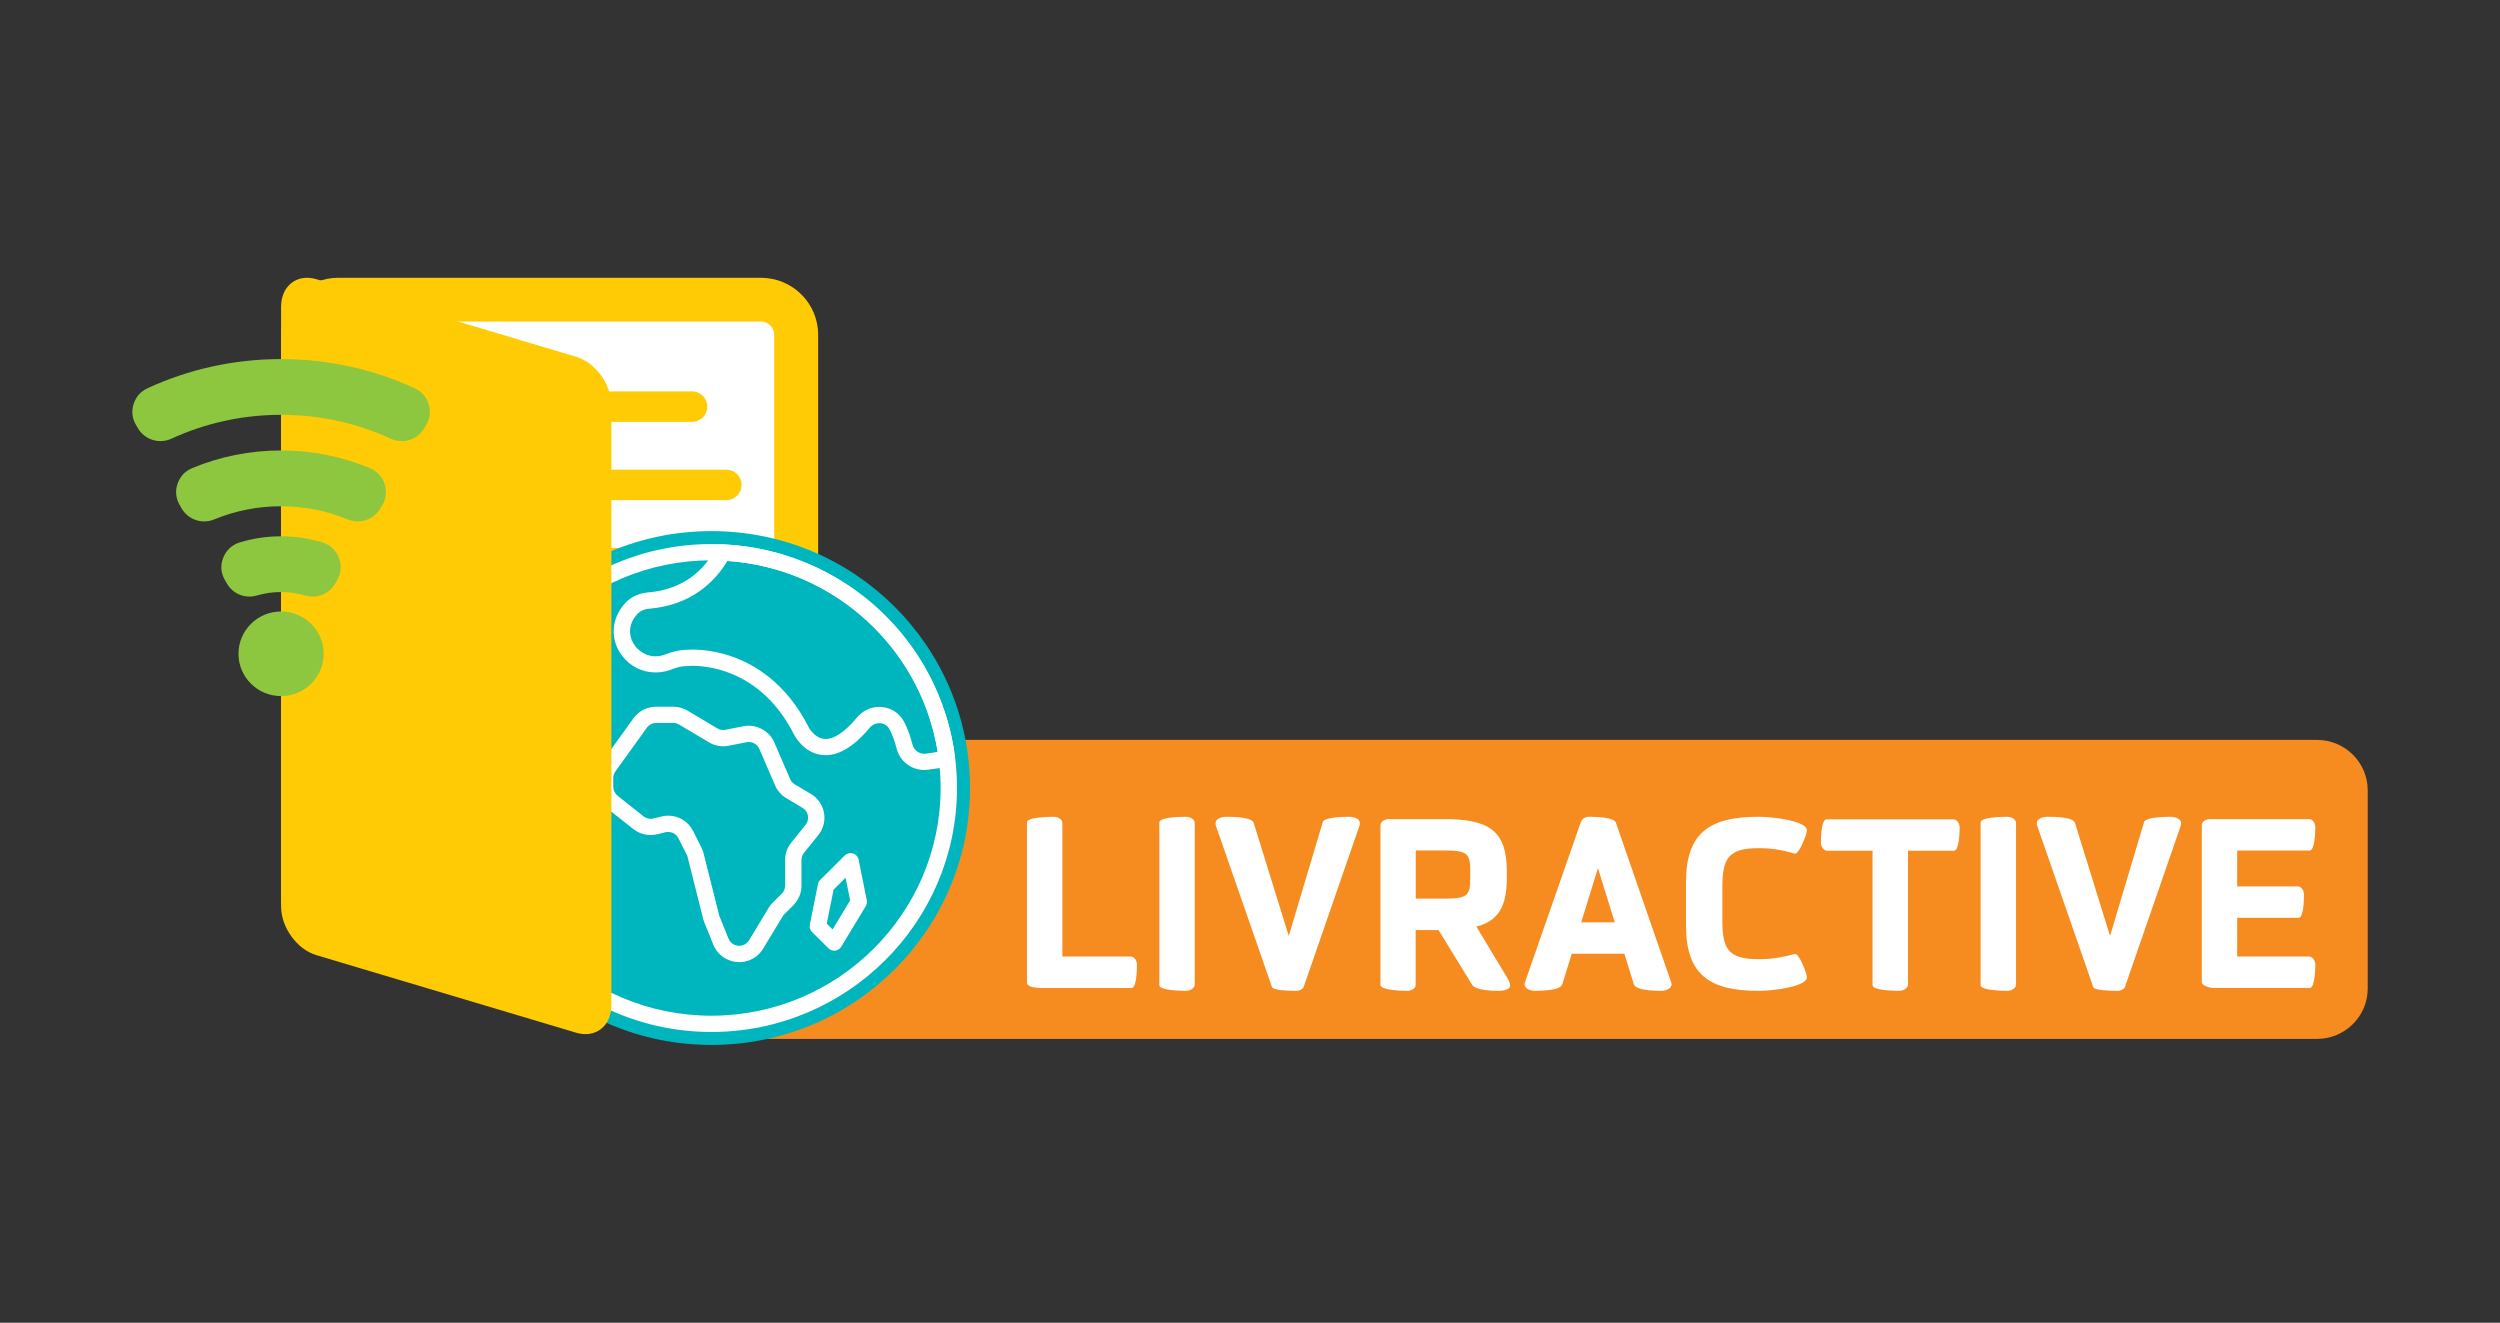 <svg width="189" height="100" viewBox="0 0 189 100" fill="none" xmlns="http://www.w3.org/2000/svg">
<rect x="0" y="0" width="189" height="100" fill="#333333" stroke="none"/>
<g clip-path="url(#clip0_1736_9738)">
<path d="M175.162 55.935H56.183C54.063 55.935 52.345 57.643 52.345 59.749V74.729C52.345 76.835 54.063 78.542 56.183 78.542H175.162C177.282 78.542 179 76.835 179 74.729V59.749C179 57.643 177.282 55.935 175.162 55.935Z" fill="#F68B1F"/>
<path d="M25.579 21H57.521C59.913 21 61.852 22.927 61.852 25.303V67.798C61.852 70.174 59.913 72.101 57.521 72.101H25.579C23.188 72.101 21.248 70.171 21.248 67.798V25.303C21.248 22.927 23.188 21 25.579 21Z" fill="#FFCB05"/>
<path d="M25.579 24.306H57.521C58.075 24.306 58.528 24.752 58.528 25.305V65.766C58.528 66.317 58.078 66.766 57.521 66.766H25.579C25.025 66.766 24.573 66.32 24.573 65.766V25.302C24.573 24.752 25.022 24.303 25.579 24.303V24.306Z" fill="white"/>
<path fill-rule="evenodd" clip-rule="evenodd" d="M33.998 31.894C33.357 31.894 32.838 31.379 32.838 30.741C32.838 30.104 33.357 29.588 33.998 29.588H52.313C52.954 29.588 53.473 30.104 53.473 30.741C53.473 31.379 52.954 31.894 52.313 31.894H33.998ZM28.201 61.475C27.559 61.475 27.04 60.959 27.04 60.322C27.04 59.685 27.559 59.169 28.201 59.169H49.446C50.088 59.169 50.607 59.685 50.607 60.322C50.607 60.959 50.088 61.475 49.446 61.475H28.201ZM28.201 37.811C27.559 37.811 27.04 37.295 27.04 36.658C27.04 36.02 27.559 35.505 28.201 35.505H54.902C55.544 35.505 56.063 36.02 56.063 36.658C56.063 37.295 55.544 37.811 54.902 37.811H28.201ZM28.201 43.728C27.559 43.728 27.04 43.212 27.04 42.575C27.04 41.937 27.559 41.421 28.201 41.421H54.902C55.544 41.421 56.063 41.937 56.063 42.575C56.063 43.212 55.544 43.728 54.902 43.728H28.201ZM28.201 49.645C27.559 49.645 27.04 49.129 27.04 48.491C27.04 47.854 27.559 47.338 28.201 47.338H54.902C55.544 47.338 56.063 47.854 56.063 48.491C56.063 49.129 55.544 49.645 54.902 49.645H28.201ZM28.201 55.561C27.559 55.561 27.04 55.046 27.04 54.408C27.04 53.771 27.559 53.255 28.201 53.255H54.902C55.544 53.255 56.063 53.771 56.063 54.408C56.063 55.046 55.544 55.561 54.902 55.561H28.201Z" fill="#FFCB05"/>
<path d="M53.786 78.997C64.582 78.997 73.334 70.301 73.334 59.575C73.334 48.848 64.582 40.152 53.786 40.152C42.989 40.152 34.237 48.848 34.237 59.575C34.237 70.301 42.989 78.997 53.786 78.997Z" fill="#00B6BE"/>
<path d="M53.785 78.016C43.549 78.016 35.223 69.744 35.223 59.574C35.223 49.403 43.549 41.131 53.785 41.131C64.022 41.131 72.348 49.403 72.348 59.574C72.348 69.744 64.022 78.016 53.785 78.016ZM53.785 42.359C44.232 42.359 36.46 50.081 36.46 59.574C36.46 69.066 44.232 76.788 53.785 76.788C63.339 76.788 71.111 69.066 71.111 59.574C71.111 50.081 63.339 42.359 53.785 42.359Z" fill="white"/>
<path d="M55.885 72.734C55.045 72.734 54.252 72.23 53.925 71.416L53.246 69.732C53.211 69.645 53.182 69.555 53.158 69.463L51.986 64.801C51.971 64.74 51.948 64.679 51.919 64.624L51.289 63.372C51.105 63.007 50.7 62.824 50.297 62.92L49.7 63.068C49.064 63.224 48.382 63.077 47.871 62.671L45.911 61.115C45.41 60.715 45.121 60.118 45.121 59.478V58.82C45.121 58.38 45.258 57.959 45.515 57.603L47.886 54.306C48.282 53.755 48.924 53.428 49.603 53.428H50.898C51.283 53.428 51.657 53.532 51.983 53.726L54.229 55.065C54.415 55.178 54.634 55.215 54.847 55.172L56.188 54.906C57.163 54.711 58.151 55.23 58.542 56.137L59.732 58.895C59.805 59.06 59.927 59.205 60.085 59.295L61.304 60.023C61.826 60.333 62.187 60.854 62.295 61.448C62.403 62.045 62.246 62.656 61.867 63.129L60.785 64.473C60.662 64.627 60.592 64.818 60.592 65.015V66.956C60.592 67.507 60.368 68.049 59.974 68.44L59.303 69.106C59.254 69.156 59.21 69.213 59.172 69.272L57.693 71.72C57.434 72.149 57.028 72.47 56.553 72.63C56.334 72.705 56.11 72.74 55.888 72.74L55.885 72.734ZM50.519 61.663C51.304 61.663 52.033 62.097 52.397 62.822L53.027 64.073C53.097 64.21 53.15 64.354 53.188 64.502L54.36 69.164C54.369 69.202 54.38 69.237 54.395 69.274L55.075 70.961C55.246 71.384 55.722 71.604 56.159 71.459C56.355 71.392 56.524 71.259 56.632 71.082L58.11 68.634C58.198 68.489 58.306 68.353 58.428 68.231L59.099 67.565C59.262 67.403 59.356 67.179 59.356 66.953V65.012C59.356 64.537 59.519 64.073 59.819 63.702L60.901 62.358C61.062 62.161 61.123 61.915 61.079 61.663C61.032 61.413 60.89 61.205 60.671 61.074L59.452 60.347C59.07 60.121 58.775 59.785 58.597 59.376L57.407 56.618C57.247 56.244 56.839 56.03 56.436 56.111L55.095 56.377C54.579 56.482 54.048 56.389 53.596 56.12L51.35 54.781C51.213 54.7 51.059 54.656 50.901 54.656H49.606C49.326 54.656 49.061 54.792 48.898 55.019L46.527 58.316C46.422 58.464 46.363 58.638 46.363 58.82V59.478C46.363 59.742 46.483 59.988 46.69 60.156L48.647 61.712C48.857 61.88 49.143 61.944 49.405 61.877L50.003 61.729C50.175 61.686 50.35 61.663 50.522 61.663H50.519Z" fill="white"/>
<path d="M63.065 71.87C62.902 71.87 62.744 71.806 62.628 71.69L61.391 70.462C61.245 70.317 61.181 70.108 61.222 69.905L61.84 66.831C61.864 66.712 61.922 66.602 62.009 66.518L63.867 64.672C64.028 64.513 64.267 64.452 64.485 64.519C64.704 64.585 64.867 64.765 64.911 64.988L65.529 68.062C65.559 68.213 65.532 68.367 65.454 68.5L63.596 71.574C63.497 71.737 63.331 71.844 63.141 71.867C63.115 71.867 63.091 71.873 63.065 71.873V71.87ZM62.499 69.824L62.943 70.265L64.27 68.071L63.925 66.356L63.019 67.257L62.502 69.824H62.499Z" fill="white"/>
<path d="M69.869 58.212C68.898 58.212 68.026 57.549 67.781 56.581C67.635 56.007 67.454 55.518 67.241 55.121C67.107 54.868 66.865 54.706 66.576 54.677C66.261 54.645 65.952 54.773 65.748 55.019C64.503 56.514 63.29 57.207 62.138 57.076C60.744 56.917 60.067 55.605 60.038 55.547C57.171 49.847 52.047 50.34 51.998 50.351C51.974 50.351 51.951 50.354 51.931 50.354C51.587 50.354 51.205 50.435 50.796 50.597C49.428 51.142 47.918 50.734 47.037 49.583C46.174 48.456 46.18 46.99 47.049 45.851L47.122 45.759C47.556 45.205 48.221 44.852 48.944 44.794C51.277 44.605 53.013 43.49 54.1 41.479C54.214 41.27 54.436 41.143 54.675 41.157C63.707 41.58 71.079 48.355 72.202 57.265C72.243 57.586 72.027 57.882 71.706 57.943C71.204 58.038 70.685 58.122 70.158 58.192C70.064 58.204 69.968 58.209 69.875 58.209L69.869 58.212ZM66.48 53.443C66.553 53.443 66.629 53.446 66.702 53.455C67.407 53.527 68.002 53.924 68.335 54.544C68.594 55.028 68.813 55.613 68.982 56.282C69.099 56.74 69.531 57.039 69.988 56.978C70.292 56.937 70.592 56.894 70.887 56.845C69.621 48.934 63.053 42.957 54.99 42.409C54.039 43.985 52.263 45.762 49.041 46.022C48.661 46.054 48.317 46.234 48.096 46.518L48.035 46.596C47.396 47.433 47.609 48.303 48.02 48.842C48.437 49.386 49.294 49.876 50.335 49.459C50.878 49.244 51.403 49.131 51.899 49.126C52.149 49.102 53.555 49.016 55.305 49.621C57.037 50.221 59.455 51.638 61.146 54.999C61.146 55.002 61.56 55.778 62.286 55.857C62.986 55.944 63.85 55.37 64.794 54.234C65.217 53.727 65.833 53.44 66.483 53.44L66.48 53.443Z" fill="white"/>
<path d="M37.443 58.346H35.935C35.76 58.346 35.594 58.273 35.477 58.143C35.36 58.012 35.302 57.841 35.322 57.667C35.681 54.211 37.017 50.934 39.189 48.19C39.37 47.961 39.688 47.888 39.953 48.022L42.275 49.175C43.246 49.659 43.931 50.58 44.109 51.644L44.156 51.925C44.404 53.4 43.666 54.84 42.319 55.506L41.108 56.106C40.773 56.274 40.484 56.526 40.274 56.839C39.641 57.781 38.583 58.346 37.44 58.346H37.443ZM36.635 57.117H37.443C38.169 57.117 38.842 56.758 39.245 56.158C39.571 55.668 40.026 55.271 40.554 55.008L41.764 54.405C42.622 53.979 43.091 53.063 42.934 52.124L42.887 51.843C42.773 51.166 42.336 50.577 41.718 50.27L39.854 49.343C38.142 51.638 37.04 54.303 36.635 57.114V57.117Z" fill="white"/>
<path d="M42.791 74.273C42.657 74.273 42.523 74.23 42.412 74.146C38.358 71.016 35.766 66.322 35.305 61.266C35.282 61 35.43 60.751 35.678 60.646L36.326 60.371C37.623 59.82 39.105 60.104 40.102 61.095L41.248 62.234C41.554 62.538 41.942 62.744 42.368 62.831C43.966 63.15 45.124 64.552 45.124 66.172V66.343C45.124 67.27 44.85 68.165 44.334 68.936C44.028 69.391 43.835 69.921 43.774 70.466L43.409 73.731C43.386 73.952 43.243 74.143 43.036 74.23C42.957 74.262 42.879 74.279 42.794 74.279L42.791 74.273ZM36.582 61.597C37.078 65.778 39.131 69.66 42.304 72.459L42.543 70.327C42.625 69.588 42.89 68.869 43.304 68.249C43.686 67.681 43.888 67.021 43.888 66.34V66.169C43.888 65.135 43.147 64.236 42.126 64.033C41.458 63.9 40.855 63.578 40.373 63.1L39.227 61.962C38.589 61.33 37.644 61.147 36.816 61.498L36.588 61.597H36.582Z" fill="white"/>
<path fill-rule="evenodd" clip-rule="evenodd" d="M23.914 21.107L43.558 26.972C45.022 27.41 46.221 29.067 46.221 30.652V75.984C46.221 77.572 45.022 78.51 43.558 78.073L23.914 72.208C22.45 71.771 21.251 70.114 21.251 68.528V23.197C21.251 21.609 22.45 20.67 23.914 21.107Z" fill="#FFCB05"/>
<path fill-rule="evenodd" clip-rule="evenodd" d="M21.248 46.227C23.027 46.227 24.468 47.658 24.468 49.426C24.468 51.193 23.027 52.624 21.248 52.624C19.469 52.624 18.029 51.193 18.029 49.426C18.029 47.658 19.469 46.227 21.248 46.227ZM11.149 29.352C14.22 27.935 17.641 27.146 21.248 27.146C24.856 27.146 28.276 27.938 31.347 29.352C31.869 29.592 32.225 29.995 32.4 30.54C32.575 31.084 32.514 31.617 32.228 32.113L32.082 32.365C31.569 33.249 30.472 33.593 29.542 33.165C27.02 32.006 24.211 31.36 21.251 31.36C18.291 31.36 15.483 32.006 12.96 33.165C12.03 33.593 10.933 33.246 10.42 32.365L10.274 32.113C9.985 31.617 9.927 31.084 10.102 30.54C10.274 29.995 10.633 29.592 11.155 29.352H11.149ZM25.34 44.117L25.488 43.859C25.8 43.323 25.844 42.732 25.614 42.156C25.383 41.579 24.946 41.179 24.351 41C23.368 40.704 22.327 40.545 21.248 40.545C20.169 40.545 19.128 40.704 18.145 41C17.547 41.179 17.11 41.582 16.88 42.156C16.649 42.732 16.693 43.323 17.005 43.859L17.157 44.117C17.617 44.911 18.539 45.279 19.425 45.019C20.003 44.85 20.615 44.758 21.248 44.758C21.881 44.758 22.493 44.847 23.071 45.019C23.957 45.276 24.879 44.911 25.34 44.117ZM28.761 38.435L28.906 38.18C29.201 37.673 29.256 37.126 29.067 36.569C28.877 36.016 28.498 35.61 27.956 35.387C25.891 34.529 23.622 34.054 21.245 34.054C18.866 34.054 16.599 34.529 14.535 35.387C13.992 35.613 13.613 36.016 13.424 36.569C13.234 37.123 13.29 37.673 13.584 38.18L13.73 38.435C14.229 39.293 15.275 39.647 16.197 39.267C17.752 38.627 19.455 38.273 21.242 38.273C23.03 38.273 24.733 38.627 26.288 39.267C27.209 39.647 28.256 39.293 28.755 38.435H28.761Z" fill="#8DC63F"/>
<path d="M78.816 74.694C78.352 74.694 77.638 74.642 77.638 74.286V62.174C77.638 61.783 79.192 61.748 79.674 61.748C79.994 61.748 80.315 61.942 80.315 62.226V72.315H85.492C85.76 72.315 85.955 72.634 85.955 72.935C85.955 73.379 85.92 74.691 85.544 74.691H78.816V74.694Z" fill="white"/>
<path d="M89.665 74.906C89.184 74.906 87.647 74.871 87.647 74.48V62.174C87.647 61.783 89.181 61.748 89.665 61.748C89.986 61.748 90.324 61.942 90.324 62.226V74.41C90.324 74.712 89.986 74.906 89.665 74.906Z" fill="white"/>
<path d="M99.997 62.157C100.088 61.783 101.531 61.748 101.998 61.748C102.301 61.748 102.981 61.873 102.765 62.458L98.554 74.625C98.463 74.802 98.216 74.909 97.982 74.909C97.606 74.909 96.25 74.891 96.162 74.625L91.934 62.458C91.721 61.873 92.397 61.748 92.701 61.748C93.237 61.748 94.698 61.765 94.789 62.243L97.431 70.757L100 62.157H99.997Z" fill="white"/>
<path d="M104.369 62.385C104.369 62.101 104.69 61.924 105.028 61.924H109.117C112.435 61.924 113.917 62.686 113.917 65.862V66.377C113.917 68.594 113.22 69.64 111.613 70.049L113.952 73.931C114.095 74.18 114.165 74.357 114.165 74.499C114.165 74.873 113.468 74.908 113.325 74.908C112.806 74.908 111.54 74.873 111.289 74.447L108.755 70.315H107.023V74.447C107.023 74.731 106.702 74.908 106.364 74.908C105.917 74.908 104.363 74.856 104.363 74.464V62.387L104.369 62.385ZM107.029 64.3V67.936H109.26C110.974 67.936 111.152 67.67 111.152 66.374V65.859C111.152 64.581 110.974 64.297 109.26 64.297H107.029V64.3Z" fill="white"/>
<path d="M122.806 72.104H118.825L118.11 74.41C117.968 74.888 116.521 74.906 116.005 74.906C115.774 74.906 115.255 74.781 115.255 74.41C115.255 74.358 115.273 74.303 115.29 74.251L119.502 62.174C119.609 61.89 119.84 61.748 120.108 61.748C120.519 61.748 122.018 61.765 122.161 62.191L126.337 74.251C126.355 74.303 126.372 74.358 126.372 74.41C126.372 74.784 125.836 74.906 125.623 74.906C125.086 74.906 123.678 74.888 123.517 74.41L122.803 72.104H122.806ZM119.539 69.728H122.074L120.805 65.631L119.537 69.728H119.539Z" fill="white"/>
<path d="M130.213 69.569C130.213 71.66 130.589 72.512 132.908 72.512H133.051C133.996 72.512 134.835 72.353 135.675 72.121C136.014 72.031 136.603 73.611 136.603 73.877C136.603 74.604 133.961 74.906 133.051 74.906H132.908C129.248 74.906 127.463 73.683 127.463 69.994V66.659C127.463 62.971 129.248 61.748 132.908 61.748H133.051C133.961 61.748 136.603 62.049 136.603 62.777C136.603 63.043 136.014 64.62 135.675 64.533C134.835 64.283 133.998 64.124 133.051 64.124H132.908C130.586 64.124 130.213 64.993 130.213 67.085V69.569Z" fill="white"/>
<path d="M144.241 74.409C144.241 74.711 143.902 74.905 143.581 74.905C143.118 74.905 141.563 74.87 141.563 74.479V64.317H138.137C137.868 64.317 137.656 63.999 137.656 63.697C137.656 63.271 137.708 61.941 138.084 61.941H147.67C147.938 61.941 148.151 62.26 148.151 62.562C148.151 62.987 148.099 64.317 147.723 64.317H144.243V74.407L144.241 74.409Z" fill="white"/>
<path d="M151.753 74.906C151.272 74.906 149.735 74.871 149.735 74.48V62.174C149.735 61.783 151.269 61.748 151.753 61.748C152.074 61.748 152.412 61.942 152.412 62.226V74.41C152.412 74.712 152.074 74.906 151.753 74.906Z" fill="white"/>
<path d="M162.086 62.157C162.176 61.783 163.619 61.748 164.086 61.748C164.389 61.748 165.069 61.873 164.853 62.458L160.642 74.625C160.552 74.802 160.304 74.909 160.07 74.909C159.694 74.909 158.338 74.891 158.251 74.625L154.022 62.458C153.809 61.873 154.486 61.748 154.789 61.748C155.326 61.748 156.787 61.765 156.877 62.243L159.519 70.757L162.088 62.157H162.086Z" fill="white"/>
<path d="M166.457 62.385C166.457 62.083 166.778 61.924 167.116 61.924H174.559C174.844 61.924 175.04 62.243 175.04 62.544C175.04 62.987 174.987 64.3 174.611 64.3H169.131V67.012H173.719C173.987 67.012 174.182 67.331 174.182 67.632C174.182 68.075 174.147 69.388 173.771 69.388H169.131V72.314H174.559C174.844 72.314 175.04 72.633 175.04 72.934C175.04 73.36 174.987 74.69 174.611 74.69H167.346C166.97 74.69 166.454 74.459 166.454 74.282V62.382L166.457 62.385Z" fill="white"/>
</g>
<defs>
<clipPath id="clip0_1736_9738">
<rect width="169" height="58" fill="white" transform="translate(10 21)"/>
</clipPath>
</defs>
</svg>
